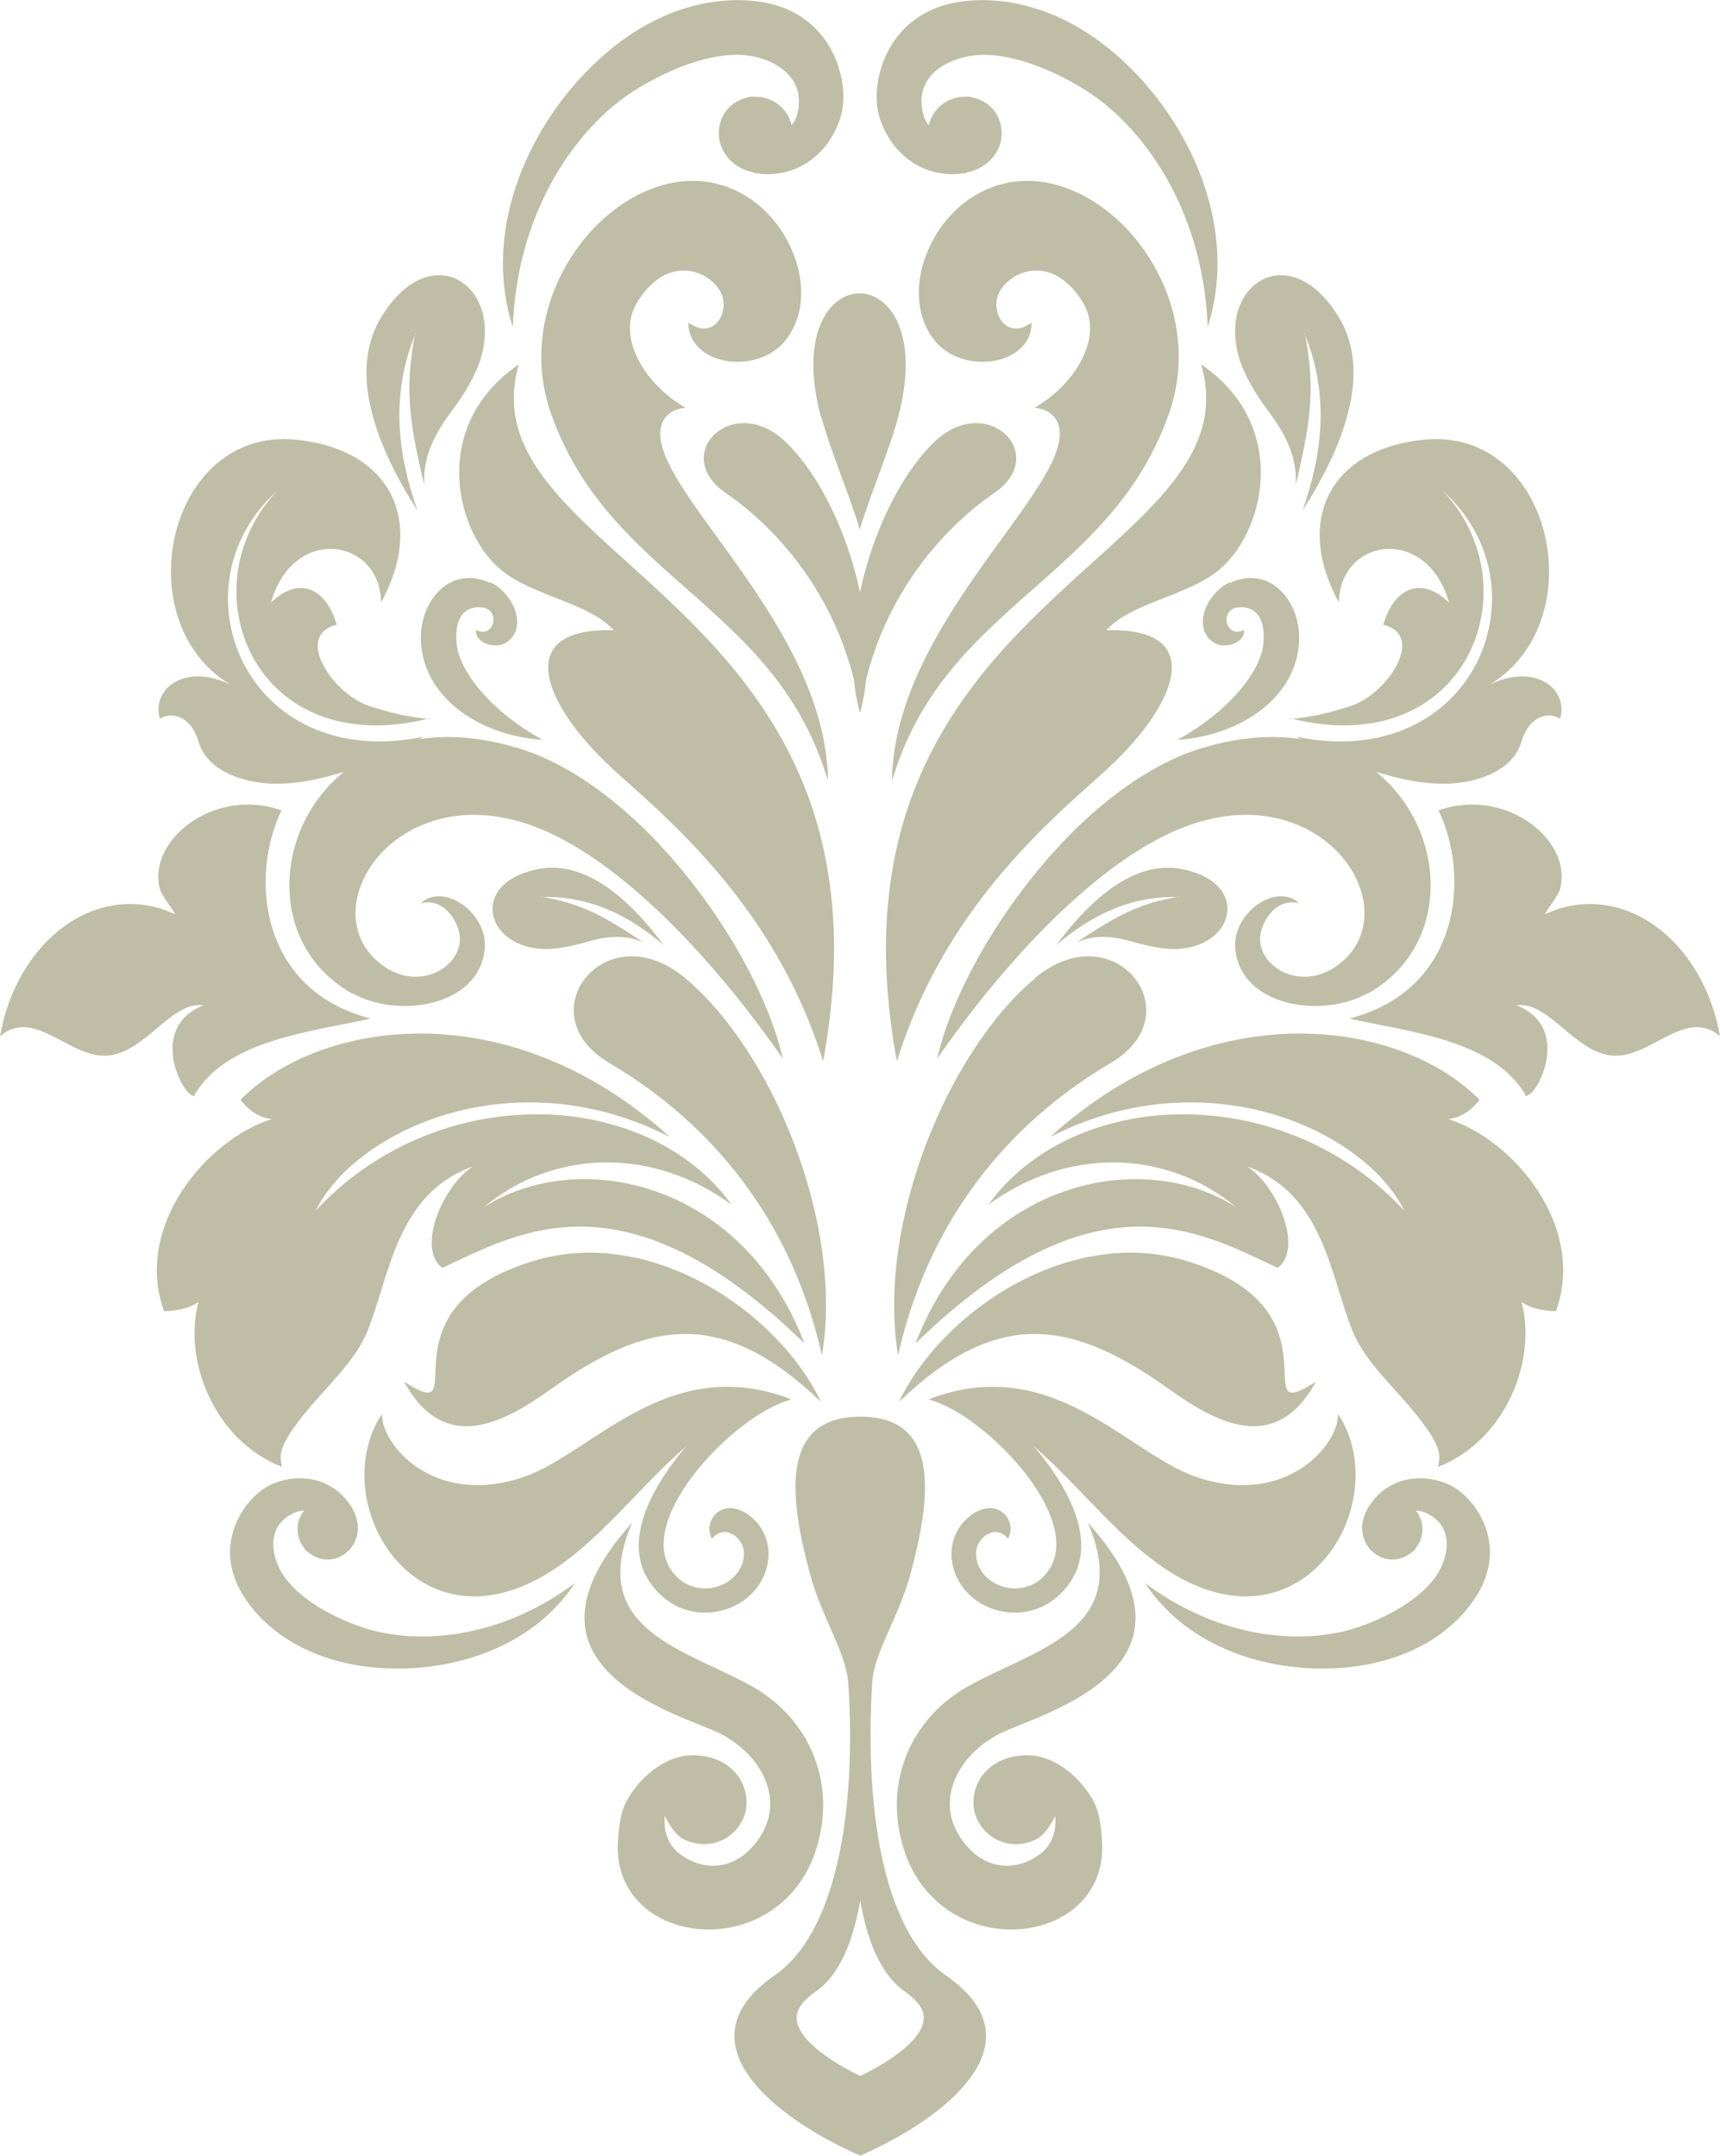 <?xml version="1.0" encoding="UTF-8"?>
<svg xmlns="http://www.w3.org/2000/svg" viewBox="0 0 37.33 46.79">
  <defs>
    <style>
      .cls-1, .cls-2 {
        fill: #807b4c;
      }

      .cls-2 {
        fill-rule: evenodd;
      }

      .cls-3 {
        isolation: isolate;
      }

      .cls-4 {
        mix-blend-mode: multiply;
        opacity: .5;
      }
    </style>
  </defs>
  <g class="cls-3">
    <g id="_レイヤー_2" data-name="レイヤー 2">
      <g id="_レイヤー_2-2" data-name="レイヤー 2">
        <g class="cls-4">
          <path class="cls-2" d="M17.82,30.43c-.97-2.02-3.74-3.81-6.21-3.07-3.53,1.06-1.23,3.66-2.84,2.63,.88,1.61,2.18,.88,3.19,.16,2.06-1.47,3.69-1.81,5.86,.28h0Z"/>
          <path class="cls-2" d="M12.23,33.92c-3.08,2.26-5.23-1.27-3.94-3.23-.02,.66,1.12,2.03,3.07,1.37,1.49-.5,3.12-2.72,5.81-1.69-2.16,.13-3.23,2.29-4.94,3.55h0Z"/>
          <path class="cls-1" d="M16.18,30.19c-1.14,.82-3.34,3.17-1.77,4.49,.58,.49,1.48,.41,1.97-.16,.4-.47,.42-1.16-.06-1.58-.09-.08-.2-.15-.32-.18-.38-.13-.74,.25-.55,.64,.1-.12,.23-.18,.38-.13,.05,.02,.1,.05,.14,.08,.26,.22,.21,.59,0,.83-.3,.35-.87,.4-1.22,.1-1.24-1.05,1.15-3.58,2.42-3.9l-.99-.18h0Z"/>
          <path class="cls-2" d="M13.72,33.05c-1.01,2.35,1.19,2.75,2.63,3.57,1.1,.63,1.69,1.82,1.47,3.08-.26,1.54-1.45,2.22-2.53,2.18-1.01-.04-1.93-.7-1.88-1.87,.02-.42,.07-.73,.23-.99,.32-.53,.86-.91,1.35-.92,.9-.02,1.29,.64,1.2,1.17-.09,.52-.64,.91-1.24,.7-.23-.08-.37-.25-.52-.55,0,0-.08,.5,.3,.8,.5,.4,1.1,.35,1.51-.04,.98-.95,.31-2.18-.78-2.63-1.21-.5-4.41-1.54-1.74-4.5h0Z"/>
          <path class="cls-2" d="M18.67,30.75h0c-1.79,0-1.52,1.83-1.08,3.45,.25,.91,.77,1.67,.82,2.32,.19,2.96-.31,5.46-1.59,6.35-2.1,1.45-.02,3.1,1.85,3.92,1.87-.82,3.95-2.47,1.85-3.92-1.28-.89-1.77-3.39-1.59-6.35,.04-.65,.57-1.41,.82-2.32,.44-1.61,.71-3.46-1.08-3.45h0Zm0,14.31c-.48-.23-1.36-.74-1.38-1.25-.01-.25,.23-.45,.41-.58,.55-.38,.83-1.16,.97-1.98,.14,.82,.42,1.59,.97,1.98,.18,.13,.42,.33,.41,.58-.02,.51-.9,1.02-1.38,1.25h0Z"/>
          <path class="cls-2" d="M17.46,29.16c-3.9-3.8-6.2-2.41-7.86-1.64-.57-.43,.02-1.79,.66-2.2-1.65,.59-1.8,2.36-2.28,3.56-.2,.5-.59,.92-1.05,1.43-.98,1.1-.85,1.28-.81,1.53-1.51-.59-2.15-2.38-1.81-3.58-.2,.13-.42,.19-.75,.2-.67-1.86,.95-3.74,2.34-4.17-.27-.03-.5-.18-.68-.42,1.69-1.71,5.78-2.39,9.32,.81-3.37-1.73-6.81-.17-7.69,1.6,2.64-2.85,7.18-2.69,9.03-.13-1.64-1.21-3.8-1.26-5.39,.06,2.04-1.32,5.61-.6,6.97,2.95h0Z"/>
          <path class="cls-2" d="M14.88,21.24c1.86,1.55,3.44,5.29,2.96,8.18-.73-3.23-2.68-5.21-4.62-6.35-1.81-1.07-.07-3.28,1.65-1.84h0Z"/>
          <path class="cls-1" d="M7.65,21.56c1,.56,2.74,.28,2.87-.95,.08-.8-.9-1.47-1.39-1,.45-.14,.81,.33,.85,.72,.05,.65-.86,1.19-1.64,.65-1.64-1.13,.15-4.07,3.09-3.1,2.06,.68,4.25,3.2,5.56,5.1-.51-2.28-3.03-5.93-5.77-6.75-4.65-1.38-6.41,3.76-3.57,5.34h0Z"/>
          <path class="cls-2" d="M17.86,23.02c-1-3.2-3.16-5.08-4.42-6.2-1.66-1.47-2.37-3.21-.12-3.14-.52-.58-1.65-.72-2.37-1.25-1.06-.78-1.66-3.18,.31-4.52-1.23,4.26,8.44,5.07,6.61,15.1h0Z"/>
          <path class="cls-2" d="M8.04,22.11c-1.31,.29-3.16,.47-3.83,1.68-.28-.03-.99-1.51,.21-1.97-.71-.09-1.24,1-2.06,1.09-.84,.09-1.6-1.06-2.36-.42,.37-2.1,2.14-3.41,3.79-2.65,.05,.02-.23-.33-.31-.51-.32-1.08,1.17-2.26,2.63-1.74-.68,1.39-.51,3.89,1.94,4.52h0Z"/>
          <path class="cls-2" d="M9.32,15.61c-.37-.05-.61-.07-1.19-.25-.86-.2-1.79-1.57-.82-1.8-.25-.83-.84-1.05-1.43-.48,.49-1.71,2.38-1.39,2.39,0,.98-1.79,.19-3.35-1.88-3.54-2.77-.24-3.66,3.96-1.39,5.32-.98-.48-1.72,.09-1.53,.74,.25-.16,.67-.07,.84,.5,.18,.65,1.04,.94,1.81,.91,1.07-.04,2.29-.58,3.08-1.02-3.86,.8-5.51-3.25-3.18-5.34-2,2.1-.51,5.91,3.31,4.94h0Z"/>
          <path class="cls-1" d="M10.64,12.64c.46,.21,.81,.9,.41,1.26-.26,.24-.75,.06-.72-.23,.42,.24,.6-.59-.04-.48-.3,.05-.42,.36-.38,.78,.06,.63,.79,1.5,1.87,2.09-1.34-.09-2.54-.88-2.64-2.07-.08-.93,.63-1.74,1.49-1.34h0Z"/>
          <path class="cls-2" d="M17.97,16.92c-.06-3.32-3.69-6.17-3.64-7.53,0-.25,.17-.51,.55-.54-.84-.47-1.53-1.51-1.05-2.29,.68-1.11,1.65-.66,1.84-.15,.15,.41-.2,.98-.73,.59,0,.93,1.47,1.15,2.09,.41,.74-.89,.26-2.43-.77-3.11-2.22-1.47-5.34,1.67-4.31,4.65,1.25,3.62,4.88,4.17,6.01,7.97h0Z"/>
          <path class="cls-2" d="M17.05,9.59c1.22,1.17,2.14,3.97,1.62,5.87-.31-2.21-1.61-3.86-2.92-4.76-1.22-.84,.16-2.2,1.3-1.11h0Z"/>
          <path class="cls-2" d="M9.01,7.23c-.2,1.09-.18,1.75,.2,3.3-.05-.7,.33-1.25,.61-1.63,.27-.36,.44-.67,.55-.94,.67-1.7-.99-2.9-2.1-1.07-.42,.69-.64,1.96,.79,4.19-.42-1.2-.6-2.48-.04-3.85h0Z"/>
          <path class="cls-2" d="M11.73,19.46c.81,.14,1.26,.34,2.24,1-.47-.22-.95-.1-1.29,0-.32,.09-.58,.13-.79,.14-1.36,.02-1.75-1.45-.19-1.74,.59-.11,1.53,.07,2.7,1.65-.72-.61-1.56-1.07-2.66-1.04h0Z"/>
          <path class="cls-2" d="M17.83,9.06c.19,.72,.59,1.63,.83,2.43,.24-.79,.64-1.71,.83-2.43,.97-3.59-2.64-3.59-1.67,0h0Z"/>
          <path class="cls-1" d="M16.35,3.74c-.43-.08-.75-.44-.75-.84s.26-.7,.61-.78c.06-.02,.12-.03,.19-.02h0c.38,0,.7,.26,.78,.62,.09-.1,.15-.26,.16-.49,.02-.66-.65-1.02-1.3-1.04-.95-.02-2.07,.6-2.58,.99-1.19,.92-2.25,2.65-2.33,4.92-.69-2.15,.38-4.45,1.87-5.81C14.13,.25,15.35-.08,16.36,.02c1.7,.17,2.09,1.73,1.9,2.46-.21,.79-.93,1.45-1.92,1.27h0Z"/>
          <path class="cls-2" d="M19.51,30.43c.97-2.02,3.74-3.81,6.21-3.07,3.53,1.06,1.23,3.66,2.84,2.63-.88,1.61-2.18,.88-3.19,.16-2.06-1.47-3.69-1.81-5.86,.28h0Z"/>
          <path class="cls-2" d="M25.1,33.92c3.08,2.26,5.23-1.27,3.94-3.23,.02,.66-1.12,2.03-3.07,1.37-1.49-.5-3.12-2.72-5.81-1.69,2.16,.13,3.23,2.29,4.94,3.55h0Z"/>
          <path class="cls-1" d="M21.15,30.19c1.14,.82,3.34,3.17,1.77,4.49-.58,.49-1.48,.41-1.97-.16-.4-.47-.42-1.16,.06-1.58,.09-.08,.2-.15,.32-.18,.38-.13,.74,.25,.55,.64-.1-.12-.23-.18-.38-.13-.05,.02-.1,.05-.14,.08-.26,.22-.21,.59,0,.83,.3,.35,.87,.4,1.22,.1,1.24-1.05-1.15-3.58-2.42-3.9l.99-.18h0Z"/>
          <path class="cls-2" d="M23.61,33.05c1.01,2.35-1.19,2.75-2.63,3.57-1.1,.63-1.69,1.82-1.47,3.08,.26,1.54,1.45,2.22,2.53,2.18,1.01-.04,1.93-.7,1.88-1.87-.02-.42-.07-.73-.23-.99-.32-.53-.86-.91-1.35-.92-.9-.02-1.29,.64-1.2,1.17,.09,.52,.64,.91,1.24,.7,.23-.08,.37-.25,.52-.55,0,0,.08,.5-.3,.8-.5,.4-1.1,.35-1.51-.04-.98-.95-.31-2.18,.78-2.63,1.21-.5,4.41-1.54,1.74-4.5h0Z"/>
          <path class="cls-2" d="M19.87,29.16c3.9-3.8,6.2-2.41,7.86-1.64,.57-.43-.02-1.79-.66-2.2,1.65,.59,1.8,2.36,2.28,3.56,.2,.5,.59,.92,1.05,1.43,.98,1.1,.85,1.28,.81,1.53,1.51-.59,2.15-2.38,1.81-3.58,.2,.13,.42,.19,.75,.2,.67-1.86-.95-3.74-2.34-4.17,.27-.03,.5-.18,.68-.42-1.69-1.71-5.78-2.39-9.32,.81,3.37-1.73,6.81-.17,7.69,1.6-2.64-2.85-7.18-2.69-9.03-.13,1.64-1.21,3.8-1.26,5.39,.06-2.04-1.32-5.61-.6-6.97,2.95h0Z"/>
          <path class="cls-2" d="M22.46,21.24c-1.86,1.55-3.44,5.29-2.97,8.18,.73-3.23,2.68-5.21,4.62-6.35,1.81-1.07,.07-3.28-1.65-1.84h0Z"/>
          <path class="cls-1" d="M29.68,21.56c-1,.56-2.74,.28-2.87-.95-.08-.8,.9-1.47,1.39-1-.45-.14-.81,.33-.85,.72-.05,.65,.86,1.19,1.64,.65,1.64-1.13-.15-4.07-3.09-3.1-2.06,.68-4.25,3.2-5.56,5.1,.51-2.28,3.03-5.93,5.77-6.75,4.65-1.38,6.41,3.76,3.57,5.34h0Z"/>
          <path class="cls-2" d="M19.47,23.02c1-3.2,3.16-5.08,4.42-6.2,1.66-1.47,2.37-3.21,.12-3.14,.52-.58,1.65-.72,2.37-1.25,1.06-.78,1.66-3.18-.31-4.52,1.23,4.26-8.44,5.07-6.61,15.1h0Z"/>
          <path class="cls-2" d="M29.29,22.11c1.31,.29,3.16,.47,3.83,1.68,.28-.03,.99-1.51-.21-1.97,.71-.09,1.24,1,2.06,1.09,.84,.09,1.6-1.06,2.36-.42-.37-2.1-2.14-3.41-3.79-2.65-.05,.02,.23-.33,.31-.51,.32-1.08-1.17-2.26-2.63-1.74,.68,1.39,.51,3.89-1.94,4.52h0Z"/>
          <path class="cls-2" d="M28.01,15.61c.37-.05,.61-.07,1.19-.25,.86-.2,1.79-1.57,.82-1.8,.25-.83,.84-1.05,1.43-.48-.49-1.71-2.38-1.39-2.39,0-.98-1.79-.19-3.35,1.88-3.54,2.77-.24,3.66,3.96,1.39,5.32,.98-.48,1.72,.09,1.53,.74-.25-.16-.67-.07-.84,.5-.18,.65-1.04,.94-1.81,.91-1.07-.04-2.29-.58-3.08-1.02,3.86,.8,5.51-3.25,3.18-5.34,2,2.1,.51,5.91-3.31,4.94h0Z"/>
          <path class="cls-1" d="M26.69,12.64c-.46,.21-.81,.9-.41,1.26,.26,.24,.75,.06,.72-.23-.42,.24-.6-.59,.04-.48,.3,.05,.42,.36,.38,.78-.06,.63-.79,1.5-1.87,2.09,1.34-.09,2.54-.88,2.64-2.07,.08-.93-.63-1.74-1.49-1.34h0Z"/>
          <path class="cls-2" d="M19.36,16.92c.06-3.32,3.69-6.17,3.64-7.53,0-.25-.17-.51-.55-.54,.84-.47,1.53-1.51,1.05-2.29-.68-1.11-1.65-.66-1.84-.15-.15,.41,.2,.98,.73,.59,0,.93-1.47,1.15-2.09,.41-.74-.89-.26-2.43,.77-3.11,2.22-1.47,5.34,1.67,4.31,4.65-1.25,3.62-4.88,4.17-6.01,7.97h0Z"/>
          <path class="cls-2" d="M20.28,9.59c-1.22,1.17-2.14,3.97-1.62,5.87,.31-2.21,1.61-3.86,2.92-4.76,1.22-.84-.16-2.2-1.3-1.11h0Z"/>
          <path class="cls-2" d="M28.32,7.23c.2,1.09,.18,1.75-.2,3.3,.05-.7-.33-1.25-.61-1.63-.27-.36-.44-.67-.55-.94-.67-1.7,.99-2.9,2.1-1.07,.42,.69,.64,1.96-.79,4.19,.42-1.2,.6-2.48,.04-3.85h0Z"/>
          <path class="cls-2" d="M25.6,19.46c-.81,.14-1.26,.34-2.24,1,.47-.22,.95-.1,1.29,0,.32,.09,.58,.13,.79,.14,1.36,.02,1.75-1.45,.19-1.74-.59-.11-1.53,.07-2.7,1.65,.72-.61,1.56-1.07,2.66-1.04h0Z"/>
          <path class="cls-1" d="M20.99,3.74c.43-.08,.75-.44,.75-.84s-.26-.7-.61-.78c-.06-.02-.12-.03-.19-.02h0c-.38,0-.7,.26-.78,.62-.09-.1-.15-.26-.16-.49-.03-.66,.66-1.02,1.3-1.04,.95-.02,2.07,.6,2.58,.99,1.19,.92,2.25,2.65,2.33,4.92,.69-2.15-.38-4.45-1.87-5.81C23.2,.25,21.98-.08,20.97,.02c-1.7,.17-2.09,1.73-1.9,2.46,.21,.79,.93,1.45,1.92,1.27h0Z"/>
          <path class="cls-1" d="M7.67,32.79c.17,.31,.11,.7-.15,.91-.26,.21-.57,.19-.81,.01-.04-.03-.08-.06-.11-.11h0s0,0,0,0c-.19-.24-.19-.58,0-.81-.11,0-.24,.04-.39,.15-.43,.32-.31,.94,.01,1.35,.48,.61,1.44,1,1.95,1.12,1.2,.28,2.83,.06,4.31-1.05-1.01,1.54-3.01,2.04-4.64,1.8-1.24-.19-2.08-.79-2.53-1.48-.76-1.16,.02-2.21,.58-2.46,.61-.27,1.39-.15,1.78,.56h0Z"/>
          <path class="cls-1" d="M29.66,32.79c-.17,.31-.11,.7,.15,.91,.26,.21,.57,.19,.81,.01,.04-.03,.08-.06,.11-.11h0c.19-.24,.19-.58,0-.81,.11,0,.24,.04,.39,.15,.43,.32,.31,.94-.01,1.35-.48,.61-1.44,1-1.95,1.12-1.2,.28-2.83,.06-4.31-1.05,1.01,1.54,3.01,2.04,4.64,1.8,1.24-.19,2.08-.79,2.53-1.48,.76-1.16-.02-2.21-.58-2.46-.61-.27-1.39-.15-1.78,.56h0Z"/>
        </g>
      </g>
    </g>
  </g>
</svg>